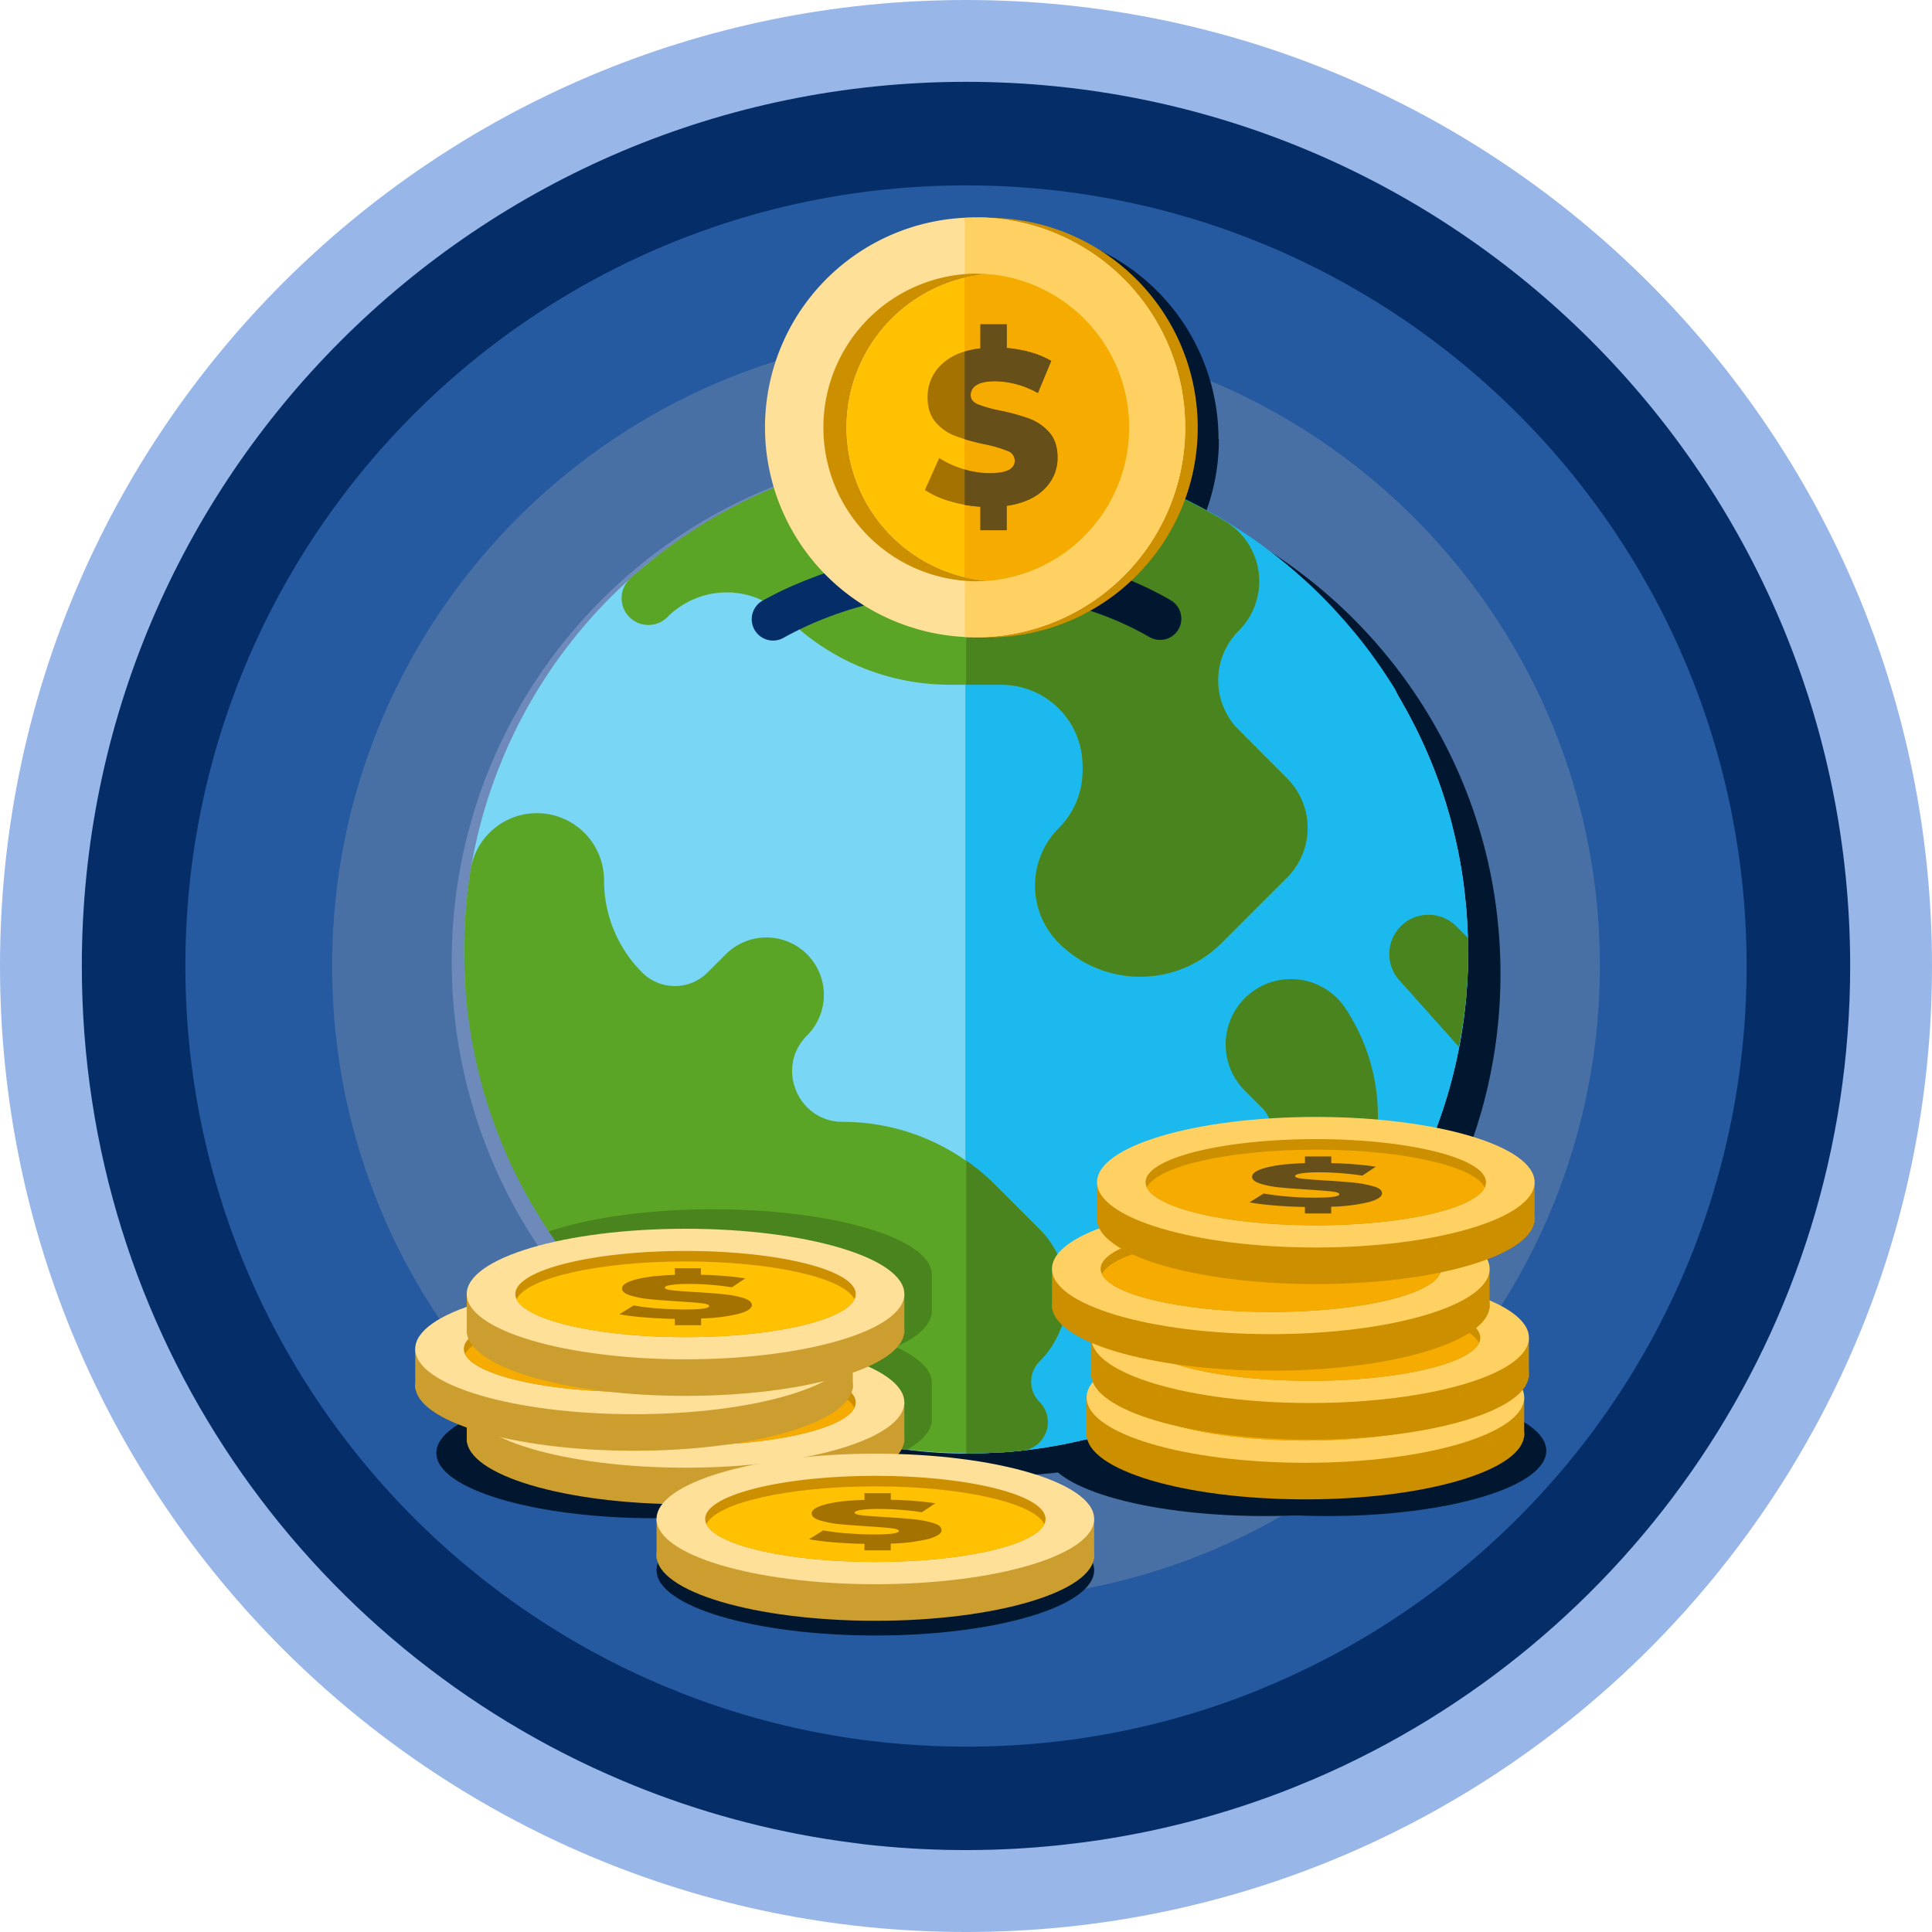 <svg xmlns="http://www.w3.org/2000/svg" xmlns:xlink="http://www.w3.org/1999/xlink" width="710" height="710" fill="none"><style><![CDATA[.B{fill:#cc8f00}.C{fill:#f5ab00}.D{fill:#ffe099}.E{fill:#ffd163}.F{fill:#664f18}.G{fill:#cc9e30}.H{fill:#01172f}.I{fill:#ffc101}.J{fill:#a37200}]]></style><path d="M355 710c196.061 0 355-158.939 355-355S551.061 0 355 0 0 158.939 0 355s158.939 355 355 355z" fill="#98b7e8"/><path d="M679.93 355c0 134-81.11 249-196.9 298.73l-8.12 3.35c-24.538 9.741-50.18 16.432-76.35 19.92l-8.34 1c-22.78 2.461-45.755 2.532-68.55.21-2.79-.28-5.56-.6-8.33-1-26.173-3.353-51.837-9.898-76.42-19.49-2.72-1.06-5.43-2.16-8.11-3.3C112 605.25 30.07 489.69 30.07 355 30.07 175.55 175.55 30.07 355 30.07S679.93 175.55 679.93 355z" fill="#052e68"/><path d="M641.87 355c0 118.29-71.61 219.87-173.84 263.74l-7.17 3a284.72 284.72 0 0 1-67.4 17.62l-7.37.88c-10.326 1.104-20.705 1.648-31.09 1.63-9.829-.001-19.651-.499-29.43-1.49l-7.35-.84a285.63 285.63 0 0 1-67.47-17.21l-7.16-2.91C140.5 575.94 68.13 473.91 68.13 355 68.13 196.57 196.57 68.13 355 68.13S641.87 196.57 641.87 355z" fill="#255aa0"/><path d="M587.94 355a233 233 0 0 1-38.455 128.25c-25.089 38.067-60.796 67.937-102.695 85.91a194.11 194.11 0 0 1-5.83 2.4c-17.589 6.994-35.97 11.8-54.73 14.31l-6 .71c-16.33 1.762-32.8 1.812-49.14.15l-6-.68c-18.763-2.415-37.16-7.116-54.78-14-2-.76-3.9-1.55-5.82-2.37C180.82 534.41 122.06 451.56 122.06 355c0-128.65 104.29-232.94 232.94-232.94S587.94 226.35 587.94 355z" fill="#4870a5"/><path d="M541.78 353.35a187.94 187.94 0 0 1-31.023 103.455c-20.241 30.707-49.046 54.8-82.847 69.295a159.47 159.47 0 0 1-4.69 1.94c-14.193 5.638-29.023 9.514-44.16 11.54l-4.82.58a189.54 189.54 0 0 1-39.64.12 191.93 191.93 0 0 1-4.82-.55 187.14 187.14 0 0 1-44.19-11.27l-4.69-1.91c-34.059-14.374-63.125-38.472-83.562-69.278A188 188 0 0 1 166 353.35c0-103.77 84.13-187.9 187.9-187.9s187.88 84.13 187.88 187.9z" fill="#6e8aba"/><g class="H"><use xlink:href="#B"/><use xlink:href="#C"/><path d="M447.93 161.46a76.65 76.65 0 0 1-4.58 26.21l-4.27-2.26-4.41-2.19a185.6 185.6 0 0 0-10.9-4.8 183.73 183.73 0 0 0-25.78-8.2l-3-.68a156.4 156.4 0 0 0-9-1.75c-10.243-1.727-20.612-2.594-31-2.59h-.52a184 184 0 0 0-64 11.59 77.21 77.21 0 0 1 58-90.46 78.36 78.36 0 0 1 17.58-2h2.31 2.31c1 0 1.94 0 2.91.06a71.63 71.63 0 0 1 6.76.56 77.06 77.06 0 0 1 67.46 76.51h.13zm102.43 176.63c.01-.06.01-.12 0-.18l-.51-4.27c-2.141-16.431-6.515-32.492-13-47.74l-.77-1.82-1.08-2.38c-.44-1-.89-1.91-1.33-2.86-15.573-32.761-40.42-60.23-71.46-79l-2.62-1.55a183.58 183.58 0 0 0-92.69-24.95h-.52c-42.849.064-84.328 15.105-117.26 42.52-.83.67-1.64 1.37-2.45 2.05-.49.42-1 .87-1.47 1.3a115.35 115.35 0 0 0-2.35 2.06 186.3 186.3 0 0 0-26 29.22c-1 1.34-1.91 2.7-2.83 4.07-1.82 2.66-3.55 5.39-5.22 8.15-2.32 3.847-4.493 7.78-6.52 11.8a169.53 169.53 0 0 0-5.56 12 183.24 183.24 0 0 0-11.82 41.05l-.47 2.94v.15a24.73 24.73 0 0 0-.17 1.2l-.37 2.74c-.16 1.18-.28 2.36-.41 3.54l-.34 3.52v.16l-.14 1.53-.25 3.79c0 .47-.06.95-.08 1.42a193.3 193.3 0 0 0-.22 7.61v3.49.64.45c0 1.31.06 2.61.1 3.91a3.23 3.23 0 0 0 0 .44c.288 7.815 1.073 15.604 2.35 23.32.24 1.5.51 3 .79 4.48a183.72 183.72 0 0 0 7.86 28.5l1.87 4.89a182.96 182.96 0 0 0 18.63 35.21l2.46 3.53a183.46 183.46 0 0 0 20.79 24.4l3 2.93A183.61 183.61 0 0 0 262.28 510c3.52 2.43 7.15 4.73 10.85 6.9 11.569 6.829 23.857 12.359 36.64 16.49 16.838 5.445 34.37 8.442 52.06 8.9h.11l2.49.05h2.49c2 0 4 0 5.9-.09l1.82-.06 2.46-.12a1.82 1.82 0 0 0 .33 0l2.09-.13h.64l1.91-.15c.53 0 1.07-.08 1.59-.14s1.14-.1 1.7-.15l2.1-.23a177.57 177.57 0 0 0 18.28-3c31.117-6.677 59.969-21.31 83.74-42.47l3.13-2.85a185.25 185.25 0 0 0 25.13-28.8c.91-1.26 1.78-2.54 2.66-3.84s1.57-2.38 2.34-3.59c.65-1 1.29-2.06 1.93-3.11a185.69 185.69 0 0 0 9.42-17.55l1.84-4.07a183.11 183.11 0 0 0 11.9-37.72l.92-4.94c1.784-10.392 2.677-20.916 2.67-31.46.006-6.608-.348-13.211-1.06-19.78z"/></g><path d="M539.57 349.7l-.06 4.45-.06 2.21-.16 3.41c0 .55 0 1.09-.09 1.65l-.35 4.63c0 .53-.09 1.07-.14 1.6l-.19 1.82-.25 2.16c-.58 5-1.38 9.95-2.37 14.84.005.02.005.04 0 .06l-.85 4c-.913 4-1.953 7.973-3.12 11.92l-.6 2a54.26 54.26 0 0 1-.61 1.95l-.57 1.75-.1.3-.63 1.81a56.31 56.31 0 0 1-.73 2.06l-.64 1.77-.72 1.9-.76 1.94-.74 1.82c-.26.6-.51 1.25-.77 1.87l-.8 1.86-.82 1.84a180.26 180.26 0 0 1-10.26 19.58l-1 1.72-.12.2-2 3.18c-.66 1.05-1.38 2.11-2.09 3.15l-2.45 3.52-2.31 3.17-2.42 3.19c-.81 1.05-1.65 2.08-2.49 3.11l-2.44 2.95-.23.28-2.49 2.85c-.88 1-1.78 2-2.69 2.95l-2.74 2.9c-.93.97-1.85 1.9-2.79 2.82a172.95 172.95 0 0 1-5.77 5.49l-6 5.22c-1 .85-2.06 1.69-3.1 2.52l-3.58 2.79-2.51 1.86-2.06 1.5a140.93 140.93 0 0 1-5.64 3.84c-.55.37-1.1.73-1.66 1.08l-1.74 1.11-3.84 2.33-2.22 1.29-2.23 1.26c-.52.3-1 .59-1.57.87l-.93.49c-1.54.833-3.1 1.64-4.68 2.42l-1.72.85-1 .5-3.41 1.58-2.82 1.26-2.34 1h-.08l-2.37 1-2.41.95-2.41.9-2.45.88-2.47.84-2.09.7-2.88.89c-.83.26-1.67.5-2.51.74l-2.52.71-4.86 1.26h-.23l-2.56.6-2.52.55-2.3.49a210.71 210.71 0 0 1-7.1 1.26c-.5.09-1 .16-1.51.23a218.24 218.24 0 0 1-7.07.93l-2.1.22-1.7.15-1.59.15-1.93.14h-.64l-2.08.13h-.34c-.82 0-1.63.09-2.46.11l-1.8.08-5.9.09h-.52-2l-2.5-.05h-.2a172.01 172.01 0 0 1-25.3-2.66c-40.72-7.4-76.27-29.23-103.4-58.46a204.78 204.78 0 0 1-22.57-29 184.15 184.15 0 0 1-14.06-26.34c-8.122-18.715-12.817-38.736-13.86-59.11 0-.68-.06-1.36-.08-2l-.12-4.37c-.03-1.47 0-2.74 0-4.13 0-2.53.1-5.07.24-7.59 0-.48 0-.95.07-1.43l.25-3.79c0-.52.08-1 .13-1.52-.005-.057-.005-.113 0-.17a134.5 134.5 0 0 1 .33-3.51l.42-3.55.37-2.74v-.12c0-.35.11-.72.15-1.07-.004-.057-.004-.113 0-.17l.45-2.93a184.23 184.23 0 0 1 58-106.25l2.34-2.08 1.48-1.28 2.44-2.06c31.84-26.2 72.7-40.23 117.28-40.35h.52c33.78 0 65.44 7.06 92.68 22.78.88.51 1.75 1 2.62 1.55.26.15.5.31.74.46l2.41 1.5 2.39 1.53a192.11 192.11 0 0 1 9.27 6.48c3.78 2.81 7.45 5.78 11 8.86l2.11 1.87c.064.037.121.085.17.14 2.74 2.48 5.407 5.03 8 7.65s5.153 5.377 7.68 8.27l3.65 4.31a214.79 214.79 0 0 1 5.1 6.51l.27.35 1.52 2.1a203.51 203.51 0 0 1 3.25 4.63l1.57 2.37 1.54 2.37 1.5 2.41 1.46 2.43c.46.81 1 1.64 1.42 2.46s.94 1.64 1.39 2.47l1.35 2.51c5.388 10.131 9.808 20.748 13.2 31.71l1.62 5.57.72 2.7a1.25 1.25 0 0 1 0 .15l.7 2.79.5 2.14a41.81 41.81 0 0 1 .36 1.61c.553 2.547 1.06 5.12 1.52 7.72l.48 2.91.43 2.82v.17c.14.95.26 1.91.38 2.86l.34 3 .27 2.55c0 .27 0 .54.08.8l.21 2.6.24 3.59c0 .79.09 1.6.12 2.41 0 1 .08 2 .11 3l.06 2.63c.05.84.06 1.67.06 2.54z" fill="#7ad6f5"/><path d="M539.57 349.7l-.05 4.45-.07 2.21-.16 3.41c0 .56 0 1.1-.09 1.64l-.35 4.64-.14 1.6-.2 1.83-.23 2.15a177.36 177.36 0 0 1-2.38 14.84c.005.02.005.04 0 .06l-.85 4a202.01 202.01 0 0 1-3.11 11.93l-.61 1.95-.61 1.94-.57 1.76c0 .1-.06.2-.1.3l-.62 1.81a54.23 54.23 0 0 1-.74 2.06l-.64 1.77-.72 1.9-.75 1.94-.75 1.82-.77 1.88-.79 1.85-.82 1.84c-3.023 6.729-6.453 13.267-10.27 19.58l-1 1.72c-.036.065-.076.129-.12.19l-2 3.19c-.66 1.05-1.39 2.11-2.09 3.15l-2.45 3.52-2.31 3.17-2.42 3.18-2.49 3.12-2.45 3-.22.27-2.49 2.85c-.89 1-1.77 2-2.69 2.95l-2.74 2.89-2.79 2.84c-1.88 1.86-3.8 3.68-5.77 5.48l-6 5.23c-1 .84-2.06 1.69-3.1 2.52l-3.58 2.78-2.51 1.86-2.06 1.5c-1.86 1.31-3.73 2.6-5.63 3.84l-1.67 1.08-1.74 1.11-3.84 2.33-2.22 1.3-2.23 1.25c-.51.31-1 .59-1.57.86l-.92.5a165 165 0 0 1-4.69 2.42l-1.73.86-1 .49-3.39 1.58-2.84 1.26-2.32 1h-.09l-2.37 1-2.41.95-2.41.9-2.46.88-2.45.84-2.1.69-2.88.9-2.51.74-2.52.71-4.86 1.26h-.23l-2.57.6-2.52.55-2.29.49a210.13 210.13 0 0 1-7.09 1.26l-1.52.23a218.24 218.24 0 0 1-7.07.93l-2.1.22-1.7.16-.8.07-.78.07-1.93.14h-.32c-.103-.005-.207-.005-.31 0l-2.09.13h-.34c-.82 0-1.64.09-2.46.11-.58 0-1.17.05-1.76.08l-5.91.09h-.51v-369h.51c10.388-.004 20.757.863 31 2.59 3 .52 6 1.1 9 1.75l3 .68a185.05 185.05 0 0 1 25.78 8.2 185.6 185.6 0 0 1 10.9 4.8 158.74 158.74 0 0 1 4.41 2.19l4.27 2.26 1.94 1.1 2.46 1.38 1.31.77 1.31.78.74.47c.81.48 1.6 1 2.4 1.48s1.59 1 2.38 1.53c3.17 2.06 6.26 4.21 9.28 6.48.94.69 1.88 1.41 2.81 2.13a171.93 171.93 0 0 1 8.19 6.73l2.1 1.87c.066.035.123.082.17.14 2.75 2.46 5.41 5 8 7.65 1.32 1.34 2.63 2.7 3.9 4.08l3.78 4.2 3.65 4.3c1.75 2.14 3.46 4.3 5.1 6.51l.27.35 1.52 2.1a174.11 174.11 0 0 1 3.25 4.64l1.57 2.36 1.54 2.38c.54.8 1 1.59 1.5 2.4L514 256c.48.8 1 1.62 1.42 2.44s.94 1.65 1.39 2.48l1.36 2.51c5.381 10.133 9.797 20.75 13.19 31.71l1.62 5.57.72 2.7a1.25 1.25 0 0 1 0 .15l.7 2.79.49 2.14c.14.54.26 1.08.37 1.61l.41 1.92.76 3.86.35 1.94.48 2.9.43 2.83c-.006.057-.006.113 0 .17l.37 2.86.34 3c.09 1 .19 1.7.27 2.56 0 .26 0 .53.07.79l.22 2.6c.1 1.19.17 2.38.23 3.59 0 .79.1 1.6.13 2.41 0 1 .08 2 .11 3s0 1.74 0 2.62.14 1.68.14 2.55z" fill="#1bb9ee"/><path d="M473 322.47l-24.08 24.07a42.27 42.27 0 0 1-29.9 12.391c-5.553 0-11.053-1.094-16.183-3.22s-9.791-5.243-13.717-9.171a29.85 29.85 0 0 1 0-42.2 29.83 29.83 0 0 0 6.47-9.685c1.5-3.623 2.271-7.505 2.27-11.425v-1.74a29.85 29.85 0 0 0-2.27-11.427 29.86 29.86 0 0 0-6.473-9.687c-2.774-2.772-6.066-4.97-9.689-6.469A29.84 29.84 0 0 0 368 251.64h-19a85.21 85.21 0 0 1-60.22-24.93c-2.852-2.853-6.238-5.116-9.965-6.661a30.71 30.71 0 0 0-23.51 0c-3.727 1.545-7.113 3.808-9.965 6.661-.926.948-2.033 1.7-3.256 2.21a9.83 9.83 0 0 1-3.862.759 9.85 9.85 0 0 1-3.851-.813 9.86 9.86 0 0 1-5.309-5.595c-.463-1.242-.671-2.564-.61-3.888a9.86 9.86 0 0 1 .96-3.817 9.85 9.85 0 0 1 2.378-3.136l1.54-1.37 1.48-1.29 1.22-1 1.23-1c32.926-27.444 74.416-42.504 117.28-42.57h.52c10.388-.004 20.757.863 31 2.59a189.7 189.7 0 0 1 9 1.75l3 .68a183.73 183.73 0 0 1 25.78 8.2 185.6 185.6 0 0 1 10.9 4.8 100.57 100.57 0 0 1 4.41 2.19l4.27 2.26 1.94 1.1 2.46 1.38 1.31.77 1.31.79a11.37 11.37 0 0 1 .74.46c3.187 2.099 5.866 4.881 7.842 8.145a25.67 25.67 0 0 1 3.584 10.724c.383 3.796-.084 7.63-1.369 11.223a25.69 25.69 0 0 1-6.057 9.548 25.72 25.72 0 0 0-5.578 8.345c-1.293 3.121-1.958 6.467-1.958 9.845s.665 6.724 1.958 9.845a25.72 25.72 0 0 0 5.578 8.345L473 286.08a25.75 25.75 0 0 1 0 36.39zM390.09 487.4l-.59 1.56a34.52 34.52 0 0 1-1.82 3.79l-.86 1.47-.95 1.43-1 1.39-.54.68-1.14 1.33-1.22 1.28c-.377.379-.727.783-1.05 1.21l-.57.88-.26.45-.43.94c-1.03 2.532-1.03 5.367 0 7.9.125.318.269.629.43.93.08.16.17.31.26.46a6.04 6.04 0 0 0 .45.7c.35.495.742.96 1.17 1.39a10.49 10.49 0 0 1 2.297 3.438c.529 1.287.797 2.666.788 4.058s-.296 2.768-.843 4.047a10.47 10.47 0 0 1-2.342 3.407l-.34.34a9.38 9.38 0 0 1-.75.6 11.1 11.1 0 0 1-2.13 1.22l-.93.33-.47.14-.7.16-.35.08-.54.07-1.05.11h-.07c-.33 0-.66.06-1 .1l-.85.08-.84.07c-.183.01-.367.01-.55 0l-1.05.09-1.92.15h-.32-.32l-2.07.14h-.35l-1.23.06h-1.24-.89-.31-.59l-3 .07h-3-2.49l-2.5-.06H350a190.15 190.15 0 0 1-16.87-1.22 182.05 182.05 0 0 1-8.48-1.2c-24.797-4.059-48.5-13.156-69.646-26.729A183.96 183.96 0 0 1 201.7 452.55c-3.446-5.133-6.627-10.44-9.53-15.9-2.666-4.927-5.076-9.993-7.23-15.2a184.01 184.01 0 0 1-14.17-62.93l-.09-2c0-1.45-.08-2.9-.11-4.37V348c0-2.53.09-5.07.23-7.59 0-.47 0-.95.07-1.43l.25-3.78c0-.53.09-1 .13-1.53-.006-.057-.006-.114 0-.17.09-1.17.21-2.35.33-3.52a85.41 85.41 0 0 1 .43-3.54c.1-.92.22-1.82.36-2.74v-.12c0-.36.11-.72.15-1.07.012-.056.012-.114 0-.17l.46-2.92c1.025-6.107 4.309-11.606 9.2-15.404s11.032-5.618 17.202-5.097 11.92 3.341 16.107 7.905 6.504 10.533 6.491 16.726a47.86 47.86 0 0 0 14 33.83 17 17 0 0 0 5.519 3.692c2.064.856 4.277 1.296 6.511 1.296a17 17 0 0 0 6.512-1.296 17.01 17.01 0 0 0 5.518-3.692l6.7-6.69c3.959-3.957 9.327-6.18 14.924-6.179s10.964 2.226 14.921 6.184a21.1 21.1 0 0 1-.005 29.845c-11.71 11.7-3.41 31.74 13.14 31.74 15.983-.01 31.59 4.841 44.75 13.91l.51.36c.94.65 1.87 1.32 2.78 2s1.8 1.41 2.69 2.15 1.75 1.5 2.59 2.27a80.86 80.86 0 0 1 2.51 2.41L382 451.71a24.19 24.19 0 0 1 1.22 1.28l1.14 1.32a13.94 13.94 0 0 1 .54.69c.35.46.69.92 1 1.39.32.46.64.93.95 1.41s.59 1 .86 1.48a34.52 34.52 0 0 1 1.82 3.79 34.51 34.51 0 0 1 .56 24.33z" fill="#5ba526"/><path d="M506.37 410.09a34.16 34.16 0 0 1-2.592 13.082 34.15 34.15 0 0 1-7.406 11.092c-3.174 3.175-6.942 5.692-11.09 7.409s-8.593 2.6-13.082 2.597c-2.356.003-4.661-.693-6.622-2a11.91 11.91 0 0 1-4.394-5.343c-.904-2.177-1.141-4.573-.683-6.885s1.593-4.435 3.259-6.102a12.01 12.01 0 0 0 3.04-5.189 12 12 0 0 0 .14-6.011 11.79 11.79 0 0 0-3.18-5.65l-6.58-6.59a24.01 24.01 0 0 1-5.264-8.364c-1.155-3.123-1.648-6.452-1.447-9.776a24.01 24.01 0 0 1 8.847-17.2 24 24 0 0 1 27.924-1.644c2.815 1.778 5.23 4.122 7.09 6.884l.51.79a71.33 71.33 0 0 1 11.53 38.9zM382 500.33a10.51 10.51 0 0 0-2.28 3.408c-.528 1.275-.8 2.642-.8 4.022s.272 2.747.8 4.022a10.51 10.51 0 0 0 2.28 3.408 10.52 10.52 0 0 1 2.814 5.115c.436 1.936.316 3.957-.347 5.828a10.52 10.52 0 0 1-8.807 6.947l-2.1.22-1.71.16-1.59.13-1.92.15h-.64l-2.08.13h-.34l-2.46.11-1.81.07-5.9.1V426.53a77.96 77.96 0 0 1 10.57 8.85L382 451.7a34.37 34.37 0 0 1 7.456 11.155c1.729 4.172 2.619 8.644 2.619 13.16s-.89 8.988-2.619 13.16A34.37 34.37 0 0 1 382 500.33zm91-177.86l-24.08 24.07c-3.926 3.928-8.587 7.045-13.717 9.171s-10.63 3.22-16.183 3.22a42.27 42.27 0 0 1-16.183-3.22 42.26 42.26 0 0 1-13.717-9.171 29.85 29.85 0 0 1 0-42.2c2.772-2.772 4.97-6.063 6.47-9.685a29.84 29.84 0 0 0 2.27-11.425v-1.74c.001-3.921-.771-7.804-2.271-11.427s-3.7-6.914-6.473-9.687-6.065-4.97-9.689-6.469A29.83 29.83 0 0 0 368 251.64h-12.94V165.2c10.387-.004 20.757.863 31 2.59a190.19 190.19 0 0 1 9 1.75l3 .68c8.783 2.096 17.399 4.837 25.78 8.2a185.6 185.6 0 0 1 10.9 4.8 100.57 100.57 0 0 1 4.41 2.19l4.27 2.26 1.94 1.1 2.46 1.38 1.31.77 1.31.79a11.37 11.37 0 0 1 .74.46c3.186 2.099 5.865 4.881 7.842 8.145a25.67 25.67 0 0 1 3.584 10.724 25.69 25.69 0 0 1-7.426 20.771c-2.39 2.388-4.285 5.224-5.578 8.345s-1.959 6.467-1.959 9.845.666 6.724 1.959 9.845 3.188 5.957 5.578 8.345L473 286.08a25.75 25.75 0 0 1 0 36.39zm66.57 27.22l-.05 4.23-.07 2.1-.14 3.24-.09 1.57-.33 4.4c0 .51-.09 1-.14 1.52l-.18 1.74-.23 2.05c-.56 4.75-1.31 9.46-2.26 14.1l-21.84-24.41c-2.434-2.718-3.748-6.258-3.676-9.907a14.42 14.42 0 0 1 4.066-9.753.68.68 0 0 1 .07-.09c1.334-1.354 2.923-2.432 4.675-3.17s3.633-1.124 5.534-1.133a14.44 14.44 0 0 1 5.545 1.078c1.759.722 3.359 1.784 4.706 3.125l4.33 4.31c0 .83 0 1.66.06 2.5s.02 1.67.02 2.5z" fill="#49841f"/><path d="M354.52 202v15.69c-12.095.024-24.141 1.553-35.86 4.55a132.6 132.6 0 0 0-21.57 7.55 129.81 129.81 0 0 0-9.17 4.61 7.77 7.77 0 0 1-3.8 1 7.84 7.84 0 0 1-7.612-5.868c-.438-1.684-.303-3.466.384-5.065s1.886-2.925 3.408-3.767c4-2.2 8.08-4.23 12.3-6s8.76-3.54 13.3-5c15.712-5.062 32.113-7.66 48.62-7.7z" fill="#052e68"/><g class="H"><path d="M433.11 231.23c-.513.895-1.198 1.68-2.016 2.309s-1.751 1.09-2.747 1.357a7.81 7.81 0 0 1-3.058.197c-1.023-.136-2.008-.474-2.899-.993-4.03-2.31-8.194-4.377-12.47-6.19-16.16-6.82-34.55-10.27-54.86-10.27h-.54V202h.54c25.85 0 49 5.13 69 15.24 2.09 1.05 4.14 2.17 6.15 3.33 1.798 1.042 3.111 2.753 3.651 4.76s.262 4.147-.771 5.95l.02-.05z"/><use xlink:href="#B" x="-247.08" y="0.81"/></g><path d="M440.16 157.09c.014 10.281-2.035 20.459-6.025 29.934s-9.841 18.053-17.205 25.226c-1.6 1.58-3.29 3.09-5 4.52-3.321 2.721-6.863 5.159-10.59 7.29a74.56 74.56 0 0 1-11 5.19 76.61 76.61 0 0 1-27.27 5c-.78 0-1.55 0-2.31-.05a77.13 77.13 0 0 1-74.289-67.207A77.13 77.13 0 0 1 341.22 83.1a78.3 78.3 0 0 1 11.88-2.5 82.13 82.13 0 0 1 7.63-.59h2.31c1 0 1.94 0 2.91.06 2.28.08 4.52.27 6.75.56a77.06 77.06 0 0 1 48.197 25.492c12.423 14.087 19.273 32.226 19.263 51.008v-.04z" class="B"/><path d="M435.55 157.09c.032 20.065-7.77 39.35-21.745 53.748a77 77 0 0 1-53.075 23.342h-2.31c-1.3 0-2.59 0-3.87-.1-6.101-.295-12.144-1.322-18-3.06a77.1 77.1 0 0 1-54.874-83.114A77.1 77.1 0 0 1 354.55 80.02a70.88 70.88 0 0 1 3.87-.1h2.31c1.8 0 3.58.17 5.33.34a76.12 76.12 0 0 1 24.86 6.79 77.13 77.13 0 0 1 32.547 28.5c7.908 12.411 12.101 26.824 12.083 41.54z" class="D"/><path d="M435.551 157.09c.031 20.065-7.771 39.35-21.745 53.748a77 77 0 0 1-53.075 23.342h-2.31c-1.3 0-2.59 0-3.87-.1v-154a70.88 70.88 0 0 1 3.87-.1h2.31c1.8 0 3.58.17 5.33.34a76.13 76.13 0 0 1 24.86 6.79c13.336 6.196 24.623 16.076 32.53 28.475s12.106 26.799 12.1 41.505z" class="E"/><path d="M363 213.44l-4.62.18a56.54 56.54 0 0 1-55.788-56.535 56.54 56.54 0 0 1 55.788-56.535l4.62.19a56.54 56.54 0 0 0-51.909 56.35A56.54 56.54 0 0 0 363 213.44z" class="B"/><path d="M414.94 157.09c0 14.199-5.343 27.877-14.966 38.317A56.54 56.54 0 0 1 363 213.44a54.56 54.56 0 0 1-8.53-1.35 56.56 56.56 0 0 1-43.367-55 56.56 56.56 0 0 1 43.367-55c2.805-.667 5.657-1.115 8.53-1.34a56.54 56.54 0 0 1 51.94 56.34z" class="I"/><path d="M414.941 157.09a56.54 56.54 0 0 1-51.94 56.35 54.52 54.52 0 0 1-8.53-1.35v-110a55.62 55.62 0 0 1 8.53-1.34 56.54 56.54 0 0 1 51.94 56.34z" class="C"/><path d="M385.53 158.83a18.41 18.41 0 0 0-7.32-5 76.98 76.98 0 0 0-10.68-2.94c-2.824-.527-5.595-1.307-8.28-2.33-1.72-.76-2.58-1.89-2.58-3.38a4.21 4.21 0 0 1 .588-2.129c.381-.645.927-1.177 1.582-1.541 1.453-.94 3.763-1.41 6.93-1.41 5.484.121 10.851 1.613 15.61 4.34l4.91-11.82c-2.365-1.361-4.891-2.419-7.52-3.15-2.883-.81-5.836-1.346-8.82-1.6v-8.7h-9.66V128c-1.959.216-3.893.611-5.78 1.18a20.14 20.14 0 0 0-8.63 4.89c-1.606 1.53-2.879 3.374-3.739 5.418a16.14 16.14 0 0 0-1.261 6.462c0 3.92 1.02 7.033 3.06 9.34 1.985 2.256 4.506 3.976 7.33 5 1 .37 2.07.72 3.23 1.07 2.167.667 4.63 1.29 7.39 1.87 2.874.553 5.689 1.373 8.41 2.45a3.81 3.81 0 0 1 1.89 1.372c.47.644.726 1.42.73 2.218 0 3-3.06 4.59-9.17 4.59-3.133-.011-6.248-.472-9.25-1.37-.19-.05-.38-.1-.58-.17-3.099-.909-6.052-2.256-8.77-4l-5.24 11.75c2.761 1.794 5.774 3.166 8.94 4.07a50.71 50.71 0 0 0 5.65 1.36 56.42 56.42 0 0 0 5.78.69v8.62H370v-8.94c6.067-.907 10.697-2.987 13.89-6.24 1.536-1.503 2.752-3.301 3.575-5.286s1.236-4.115 1.215-6.264c-.033-3.887-1.083-6.97-3.15-9.25z" class="J"/><path d="M388.63 168.13c.021 2.149-.392 4.279-1.215 6.264s-2.04 3.783-3.575 5.286c-3.2 3.24-7.83 5.32-13.89 6.24v8.94h-9.66v-8.62c-1.938-.13-3.867-.361-5.78-.69v-13a32.67 32.67 0 0 0 9.25 1.37c6.11 0 9.17-1.54 9.17-4.59-.005-.798-.26-1.574-.731-2.218a3.8 3.8 0 0 0-1.889-1.372 46.98 46.98 0 0 0-8.41-2.45c-2.76-.6-5.224-1.223-7.39-1.87v-32.2a32.25 32.25 0 0 1 5.78-1.18v-8.86H370v8.7c2.984.254 5.937.79 8.82 1.6 2.629.731 5.155 1.789 7.52 3.15l-4.91 11.82a32.86 32.86 0 0 0-15.61-4.34c-3.167 0-5.477.47-6.93 1.41-.655.364-1.201.896-1.583 1.541a4.22 4.22 0 0 0-.587 2.129c0 1.49.86 2.62 2.58 3.38a47.95 47.95 0 0 0 8.28 2.33 76.98 76.98 0 0 1 10.68 2.94c2.81 1.046 5.323 2.762 7.32 5 2.026 2.273 3.043 5.37 3.05 9.29z" class="F"/><g class="B"><use xlink:href="#C" x="15.09" y="-6.13"/><path d="M560.13 513.58H399.32v14.67h160.81v-14.67z"/></g><use xlink:href="#C" x="15.09" y="-19.57" class="E"/><path d="M542.27 513.58c-.007.67-.165 1.329-.46 1.93-3.75 7.83-30.12 13.9-62.08 13.9s-58.34-6.07-62.09-13.9c-.301-.599-.458-1.26-.46-1.93 0-8.75 28-15.84 62.55-15.84s62.54 7.09 62.54 15.84z" class="B"/><use xlink:href="#D" class="C"/><path d="M501 515.07c-2.389-.696-4.841-1.158-7.32-1.38-2.82-.293-6.38-.567-10.68-.82-3.8-.22-6.57-.44-8.28-.64s-2.58-.52-2.58-.94.72-.75 2.17-1c2.296-.314 4.613-.444 6.93-.39 5.226.014 10.444.415 15.61 1.2l4.92-3.27c-2.2-.36-4.71-.65-7.53-.87s-5.75-.37-8.82-.45v-2.4h-9.66v2.45c-2.09.07-4 .18-5.77.33-2.915.188-5.806.64-8.64 1.35-3.33.91-5 2-5 3.28 0 1.09 1 2 3.06 2.59a37.38 37.38 0 0 0 7.33 1.39l3.24.3 7.38.51c3.873.24 6.677.467 8.41.68 1.75.22 2.62.55 2.62 1 0 .853-3.057 1.277-9.17 1.27-3.04 0-6.12-.123-9.24-.37h-.59c-3.33-.28-6.25-.66-8.77-1.11l-5.25 3.22c2.36.44 5.35.82 8.94 1.12a173.56 173.56 0 0 0 5.66.38c1.87.09 3.79.15 5.77.19V525h9.66v-2.47c4.679-.068 9.337-.648 13.89-1.73 3.19-.89 4.79-2 4.79-3.19s-1.08-1.91-3.08-2.54z" class="F"/><g class="B"><use xlink:href="#E"/><path d="M561.86 491.61H401.05v14.67h160.81v-14.67z"/></g><use xlink:href="#E" y="-13.44" class="E"/><path d="M544 491.61a4.34 4.34 0 0 1-.46 1.93c-3.75 7.83-30.12 13.9-62.08 13.9s-58.34-6.07-62.09-13.9a4.47 4.47 0 0 1-.46-1.93c0-8.75 28-15.84 62.55-15.84S544 482.86 544 491.61z" class="B"/><use xlink:href="#D" x="1.73" y="-21.97" class="C"/><g class="B"><use xlink:href="#C" x="2.38" y="-53.41"/><path d="M547.42 466.3H386.61v14.67h160.81V466.3z"/></g><use xlink:href="#C" x="2.38" y="-66.85" class="E"/><path d="M529.56 466.31a4.34 4.34 0 0 1-.46 1.92c-3.75 7.84-30.12 13.91-62.08 13.91s-58.34-6.07-62.09-13.91a4.46 4.46 0 0 1-.46-1.92c0-8.76 28-15.84 62.55-15.84s62.54 7.08 62.54 15.84z" class="B"/><path d="M529.1 468.23c-3.75 7.84-30.12 13.91-62.08 13.91s-58.34-6.07-62.09-13.91c3.75-7.83 30.12-13.9 62.09-13.9s58.33 6.07 62.08 13.9z" class="C"/><g class="B"><use xlink:href="#B" x="-4.29" y="-85.25"/><path d="M563.95 434.46H403.14v14.67h160.81v-14.67z"/></g><use xlink:href="#B" x="-4.29" y="-98.69" class="E"/><path d="M546.09 434.46a4.34 4.34 0 0 1-.46 1.93c-3.75 7.84-30.12 13.9-62.08 13.9s-58.34-6.06-62.09-13.9a4.47 4.47 0 0 1-.46-1.93c0-8.75 28-15.84 62.55-15.84s62.54 7.09 62.54 15.84z" class="B"/><path d="M545.63 436.39c-3.75 7.84-30.12 13.9-62.08 13.9s-58.34-6.06-62.09-13.9c3.75-7.83 30.12-13.9 62.09-13.9s58.33 6.07 62.08 13.9z" class="C"/><path d="M504.8 436a38.85 38.85 0 0 0-7.32-1.38c-2.82-.29-6.37-.56-10.67-.81-3.81-.23-6.57-.44-8.29-.65s-2.57-.52-2.57-.94.72-.75 2.17-1a43.52 43.52 0 0 1 6.92-.39 105.94 105.94 0 0 1 15.62 1.2l4.91-3.27c-2.2-.36-4.71-.64-7.53-.87s-5.75-.37-8.82-.44V425h-9.65v2.45c-2.087.067-4.013.177-5.78.33a48.52 48.52 0 0 0-8.64 1.35c-3.32.92-5 2-5 3.29 0 1.08 1 1.94 3.05 2.58 2.391.706 4.846 1.171 7.33 1.39l3.24.3 7.38.51c3.873.24 6.68.467 8.42.68 1.74.22 2.62.55 2.62 1 0 .84-3.07 1.26-9.18 1.26a116.57 116.57 0 0 1-9.24-.37l-.59-.05c-3.333-.28-6.257-.65-8.77-1.11l-5.24 3.25c2.37.44 5.35.82 8.95 1.12 1.82.16 3.7.28 5.65.38s3.8.15 5.78.19v2.38h9.65v-2.47a65.02 65.02 0 0 0 13.9-1.72c3.187-.9 4.78-1.967 4.78-3.2.02-1.1-1.01-1.96-3.08-2.54z" class="F"/><path d="M329.19 495c8.37 3.79 13.24 8.33 13.24 13.19v14.68h-.1c-.61 3.56-3.81 6.92-9.06 9.9l-.18.11a182.05 182.05 0 0 1-8.48-1.2c-24.807-4.089-48.513-13.221-69.653-26.831A183.94 183.94 0 0 1 201.7 452.55c.73-.25 1.49-.5 2.27-.73 14.64-4.57 35.24-7.41 58.06-7.41 44.4 0 80.4 10.75 80.4 24v14.67h-.1c-.75 4.41-5.49 8.5-13.14 11.92z" fill="#49841f"/><g class="G"><use xlink:href="#B" x="-235.91" y="-4.33"/><path d="M332.34 515.38H171.53v14.67h160.81v-14.67z"/></g><use xlink:href="#B" x="-235.91" y="-17.77" class="D"/><path d="M314.48 515.38c-.007.67-.165 1.329-.46 1.93-3.75 7.84-30.12 13.9-62.08 13.9s-58.34-6.06-62.09-13.9c-.301-.599-.458-1.26-.46-1.93 0-8.75 28-15.84 62.55-15.84s62.54 7.09 62.54 15.84z" class="B"/><path d="M314 517.31c-3.75 7.84-30.12 13.9-62.08 13.9s-58.34-6.06-62.09-13.9c3.75-7.83 30.12-13.9 62.09-13.9s58.35 6.07 62.08 13.9z" class="C"/><path d="M273.19 516.87a39.17 39.17 0 0 0-7.32-1.38c-2.82-.287-6.38-.557-10.68-.81-3.8-.23-6.57-.44-8.28-.65s-2.58-.52-2.58-.93.72-.76 2.17-1c2.296-.314 4.613-.444 6.93-.39 5.226.014 10.444.415 15.61 1.2l4.91-3.27c-2.193-.353-4.7-.643-7.52-.87a160.16 160.16 0 0 0-8.82-.44v-2.43H248v2.45c-2.09.07-4 .18-5.77.33a48.34 48.34 0 0 0-8.64 1.35c-3.33.92-5 2-5 3.29 0 1.08 1.02 1.94 3.06 2.58a37.38 37.38 0 0 0 7.33 1.39l3.24.3 7.38.52c3.87.23 6.67.46 8.41.67s2.62.55 2.62 1c0 .84-3.06 1.27-9.17 1.27a114.3 114.3 0 0 1-9.24-.38h-.59c-3.333-.28-6.257-.65-8.77-1.11l-5.24 3.25c2.36.44 5.35.82 8.94 1.12 1.82.16 3.71.28 5.66.38a182.27 182.27 0 0 0 5.77.19v2.39h9.66v-2.48c4.679-.071 9.336-.647 13.89-1.72 3.187-.9 4.783-1.967 4.79-3.2-.04-1.13-1.08-1.99-3.14-2.62z" class="F"/><g class="G"><use xlink:href="#E" x="-248.46" y="4.11"/><path d="M313.41 495.72H152.6v14.67h160.81v-14.67z"/></g><use xlink:href="#E" x="-248.46" y="-9.33" class="D"/><path d="M295.54 495.72a4.34 4.34 0 0 1-.46 1.93c-3.75 7.83-30.12 13.9-62.08 13.9s-58.33-6.07-62.08-13.9a4.34 4.34 0 0 1-.46-1.93c0-8.75 28-15.84 62.54-15.84s62.54 7.12 62.54 15.84z" class="B"/><path d="M295.08 497.65c-3.75 7.83-30.12 13.9-62.08 13.9s-58.33-6.07-62.08-13.9c3.75-7.84 30.12-13.9 62.08-13.9s58.33 6.06 62.08 13.9z" class="C"/><path d="M254.26 497.2a38.42 38.42 0 0 0-7.32-1.37c-2.83-.29-6.38-.57-10.68-.82-3.8-.22-6.57-.44-8.28-.64s-2.58-.52-2.58-.94.72-.75 2.17-1a43.52 43.52 0 0 1 6.92-.39 105.94 105.94 0 0 1 15.62 1.2L255 490c-2.2-.36-4.7-.65-7.53-.87s-5.75-.37-8.81-.45v-2.4H229v2.45c-2.093.067-4.02.177-5.78.33-2.911.188-5.8.64-8.63 1.35-3.33.91-5 2-5 3.28 0 1.09 1 2 3.06 2.59 2.392.703 4.847 1.168 7.33 1.39l3.23.29 7.39.52c3.86.24 6.67.46 8.41.68s2.62.55 2.62 1c0 .847-3.06 1.27-9.18 1.27-3 0-6.11-.12-9.24-.38h-.58c-3.33-.28-6.25-.66-8.77-1.12l-5.24 3.25c2.36.45 5.34.82 8.94 1.13a184.45 184.45 0 0 0 5.65.38c1.94.1 3.8.15 5.78.19v2.38h9.66v-2.56c4.688-.056 9.356-.626 13.92-1.7 3.193-.9 4.79-1.963 4.79-3.19 0-1.12-1.04-1.98-3.1-2.61z" class="F"/><g class="G"><path d="M251.93 512.98c44.409 0 80.41-10.741 80.41-23.99S296.339 465 251.93 465s-80.41 10.741-80.41 23.99 36 23.99 80.41 23.99z"/><path d="M332.34 475.55H171.53v14.67h160.81v-14.67z"/></g><use xlink:href="#B" x="-235.91" y="-57.6" class="D"/><path d="M314.48 475.56a4.49 4.49 0 0 1-.46 1.92c-3.75 7.84-30.12 13.91-62.08 13.91s-58.34-6.07-62.09-13.91c-.299-.596-.457-1.253-.46-1.92 0-8.76 28-15.84 62.55-15.84s62.54 7.08 62.54 15.84z" class="B"/><path d="M314 477.48c-3.75 7.84-30.12 13.91-62.08 13.91s-58.34-6.07-62.09-13.91c3.75-7.83 30.12-13.9 62.09-13.9s58.35 6.07 62.08 13.9z" class="I"/><path d="M273.19 477a39.17 39.17 0 0 0-7.32-1.38c-2.82-.293-6.38-.563-10.68-.81-3.8-.23-6.57-.44-8.28-.65s-2.58-.52-2.58-.93.72-.76 2.17-1c2.296-.314 4.613-.444 6.93-.39 5.214.021 10.418.432 15.57 1.23l4.91-3.28c-2.193-.353-4.7-.643-7.52-.87a160.16 160.16 0 0 0-8.82-.44v-2.41H248v2.45c-2.09.07-4 .18-5.77.33-2.915.191-5.807.646-8.64 1.36-3.333.913-5 2.007-5 3.28 0 1.08 1.02 1.94 3.06 2.58a37.38 37.38 0 0 0 7.33 1.39c1 .11 2.07.2 3.24.3l7.38.52c3.873.233 6.677.46 8.41.68 1.75.21 2.62.54 2.62 1 0 .84-3.06 1.27-9.17 1.27a114.3 114.3 0 0 1-9.24-.38h-.59c-3.333-.28-6.257-.65-8.77-1.11l-5.24 3.25c2.959.524 5.943.898 8.94 1.12 1.82.16 3.71.28 5.66.38s3.79.16 5.77.19V487h9.66v-2.48c4.679-.065 9.337-.642 13.89-1.72 3.19-.9 4.79-2 4.79-3.2-.04-1.07-1.08-1.93-3.14-2.6z" class="J"/><use xlink:href="#E" x="-159.77" y="72" class="H"/><g class="G"><use xlink:href="#E" x="-159.77" y="66.59"/><path d="M402.09 558.2H241.28v14.67h160.81V558.2z"/></g><use xlink:href="#E" x="-159.77" y="53.15" class="D"/><path d="M384.23 558.21a4.34 4.34 0 0 1-.46 1.92C380 568 353.65 574 321.69 574s-58.34-6-62.09-13.87a4.46 4.46 0 0 1-.46-1.92c0-8.76 28-15.84 62.55-15.84s62.54 7.08 62.54 15.84z" class="B"/><path d="M383.77 560.13C380 568 353.65 574 321.69 574s-58.34-6-62.09-13.87c3.75-7.83 30.12-13.9 62.09-13.9s58.31 6.07 62.08 13.9z" class="I"/><path d="M342.94 559.69c-2.391-.693-4.842-1.156-7.32-1.38-2.82-.29-6.37-.56-10.67-.81-3.81-.23-6.57-.44-8.29-.65s-2.58-.52-2.58-.93.73-.76 2.18-1c2.292-.314 4.606-.444 6.92-.39a106.09 106.09 0 0 1 15.62 1.21l4.91-3.28c-2.2-.353-4.71-.643-7.53-.87a151.32 151.32 0 0 0-8.82-.44v-2.41h-9.65v2.45a121.02 121.02 0 0 0-5.78.33c-2.916.192-5.807.647-8.64 1.36-3.334.907-5 2-5 3.28 0 1.08 1 1.94 3.05 2.58 2.39.707 4.846 1.172 7.33 1.39 1 .11 2.08.2 3.24.3l7.38.52c3.873.233 6.676.46 8.41.68 1.75.21 2.63.54 2.63 1 0 .84-3.07 1.27-9.18 1.27a116.65 116.65 0 0 1-9.24-.38h-.59c-3.334-.28-6.257-.65-8.77-1.11l-5.24 3.25c2.962.524 5.949.898 8.95 1.12 1.82.16 3.7.28 5.65.38s3.8.16 5.78.19v2.39h9.65v-2.48a64.32 64.32 0 0 0 13.9-1.72c3.19-.9 4.78-2 4.78-3.2-.02-1.16-1.02-2.02-3.08-2.65z" class="J"/><defs ><path id="B" d="M487.84 557.14c44.409 0 80.41-10.741 80.41-23.99s-36.001-23.99-80.41-23.99-80.41 10.741-80.41 23.99 36 23.99 80.41 23.99z"/><path id="C" d="M464.64 557.14c44.41 0 80.41-10.741 80.41-23.99s-36-23.99-80.41-23.99-80.41 10.741-80.41 23.99 36.001 23.99 80.41 23.99z"/><path id="D" d="M541.81 515.51c-3.75 7.83-30.12 13.9-62.08 13.9s-58.34-6.07-62.09-13.9c3.75-7.83 30.12-13.9 62.09-13.9s58.33 6.07 62.08 13.9z"/><path id="E" d="M481.46 529.04c44.409 0 80.41-10.741 80.41-23.99s-36.001-23.99-80.41-23.99-80.41 10.741-80.41 23.99 36.001 23.99 80.41 23.99z"/></defs></svg>